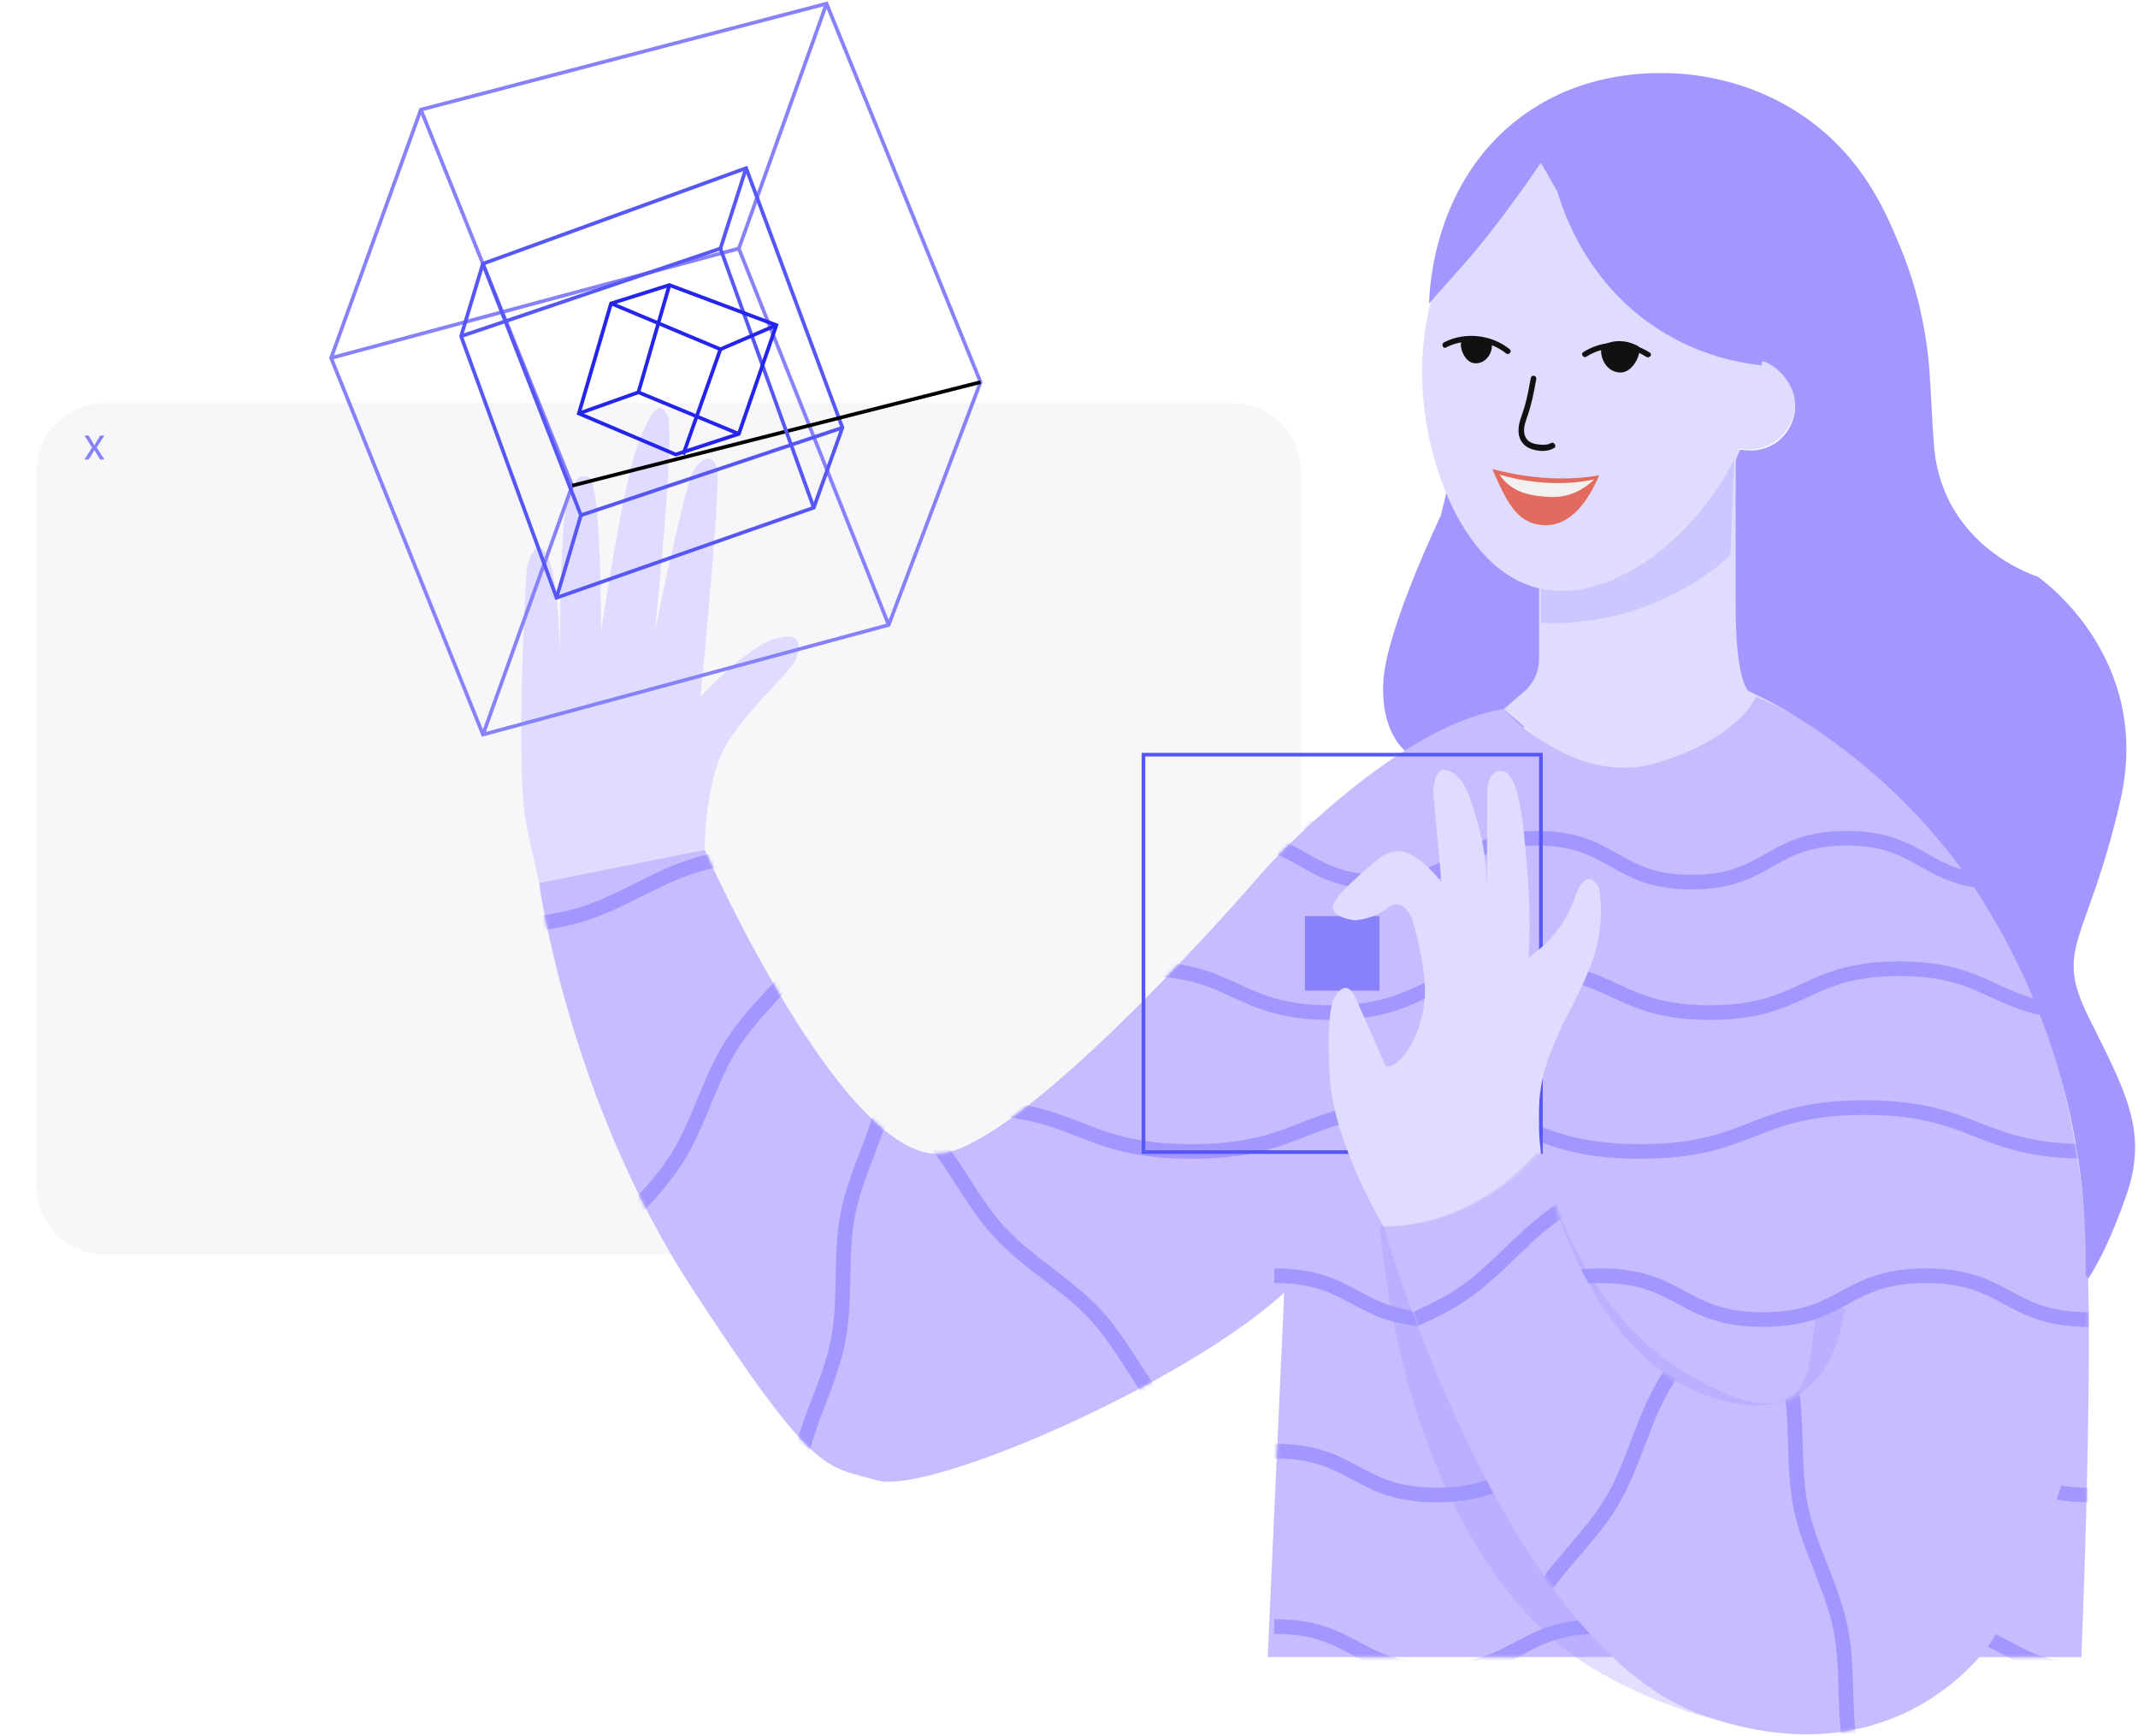 <svg width="585" height="475" viewBox="0 0 585 475" fill="none" xmlns="http://www.w3.org/2000/svg">
<path d="M384.409 205.4C384.409 205.4 377.439 200.06 378.569 185.73C379.699 171.39 394.269 140.99 394.269 140.99L395.709 134.97L432.159 156L427.159 197L384.409 205.4Z" fill="#A197FF"/>
<path d="M411.43 194.04L417.07 189.2C419.64 186.99 421.12 183.78 421.12 180.39V161.09L476.17 123L487.63 194.04L452.21 228.96L411.43 194.04Z" fill="#DFDCFF"/>
<path opacity="0.29" d="M421.619 170.42V151.91L474.659 122.99L473.449 151.91C473.449 151.91 453.679 171.9 421.619 170.42Z" fill="#A197FF"/>
<g filter="url(#filter0_d_2097_6225)">
<path d="M330.27 103.28H21.73C11.386 103.28 3 111.666 3 122.01V317.55C3 327.895 11.386 336.28 21.73 336.28H330.27C340.614 336.28 349 327.895 349 317.55V122.01C349 111.666 340.614 103.28 330.27 103.28Z" fill="#F7F7F9"/>
</g>
<path d="M24.27 119.185L25.838 121.861L27.406 119.185H28.566L26.452 122.458L28.566 125.73H27.406L25.838 123.191L24.27 125.73H23.111L25.191 122.458L23.111 119.185H24.27Z" fill="#8781FC"/>
<path d="M569.49 453.43C569.49 453.43 572.26 388.87 571.37 349.91C569.88 284.61 544.17 218.43 480.51 190.64C480.51 190.64 475.98 201.97 453.33 208.76C430.68 215.56 411.42 194.03 411.42 194.03C381.97 198.56 346.86 237.07 346.86 237.07C346.86 237.07 286.83 307.3 259.87 315.23C232.91 323.16 192.81 232.54 192.81 232.54C184.02 234.05 176.79 235.45 171.65 236.48C164.55 237.91 137.29 243.79 147.5 241.6C147.5 241.6 155.43 300.5 189.41 352.6C223.39 404.7 225.83 400.88 239.9 405.06C253.97 409.24 324.2 378.65 351.38 353.73C349.88 386.96 348.37 420.18 346.87 453.41" fill="#C7BCFF"/>
<mask id="mask0_2097_6225" style="mask-type:luminance" maskUnits="userSpaceOnUse" x="145" y="190" width="427" height="264">
<path d="M569.49 453.43C569.49 453.43 572.26 388.87 571.37 349.91C569.88 284.61 544.17 218.43 480.51 190.64C480.51 190.64 475.98 201.97 453.33 208.76C430.68 215.56 411.42 194.03 411.42 194.03C381.97 198.56 346.86 237.07 346.86 237.07C346.86 237.07 286.83 307.3 259.87 315.23C232.91 323.16 192.81 232.54 192.81 232.54C184.02 234.05 176.79 235.45 171.65 236.48C164.55 237.91 137.29 243.79 147.5 241.6C147.5 241.6 155.43 300.5 189.41 352.6C223.39 404.7 225.83 400.88 239.9 405.06C253.97 409.24 324.2 378.65 351.38 353.73C349.88 386.96 348.37 420.18 346.87 453.41" fill="white"/>
</mask>
<g mask="url(#mask0_2097_6225)">
<path d="M336.471 236.06C341.601 229.14 350.671 224.38 359.191 227.71C366.621 230.61 371.421 237.96 376.861 243.39C383.031 249.55 390.711 253.34 399.461 254.01C408.071 254.67 416.481 252.1 423.311 246.86C426.611 244.33 429.611 241.44 432.771 238.74C435.721 236.21 438.931 233.72 442.631 232.42C449.451 230.02 455.821 232.68 461.231 236.91C466.811 241.28 471.541 246.69 477.501 250.57C480.311 252.4 483.461 253.87 486.791 254.44C491.411 255.23 495.981 254.34 500.241 252.47C509.311 248.47 515.491 240.55 522.591 233.98C528.881 228.16 537.361 222.86 546.331 225.03C548.281 225.5 550.121 226.35 551.681 227.62C553.241 228.89 555.301 226.71 553.801 225.5C546.761 219.81 536.811 220.98 529.311 225.16C520.721 229.96 514.911 238.23 507.431 244.41C500.531 250.1 491.421 254.06 482.721 250.06C476.291 247.1 471.391 241.7 466.141 237.12C460.891 232.54 454.991 228.36 447.831 228.47C439.331 228.6 432.841 234.66 426.871 239.98C423.701 242.81 420.471 245.65 416.681 247.64C412.891 249.63 408.591 250.78 404.301 251.06C395.541 251.61 386.971 248.71 380.521 242.75C374.561 237.24 369.911 229.95 362.621 226.02C354.491 221.64 345.261 223.79 338.451 229.6C336.731 231.07 335.241 232.74 333.891 234.56C332.741 236.11 335.341 237.61 336.481 236.07L336.471 236.06Z" fill="#C7BCFF"/>
<path d="M335.66 229.37C356.86 229.37 356.86 241.37 378.06 241.37C399.26 241.37 399.26 229.37 420.46 229.37C441.66 229.37 441.66 241.37 462.86 241.37C484.06 241.37 484.06 229.37 505.26 229.37C526.46 229.37 526.46 241.37 547.66 241.37" stroke="#A197FF" stroke-width="4" stroke-miterlimit="10"/>
<path d="M312.16 265.07C338.1 265.07 338.1 277.07 364.03 277.07C389.96 277.07 389.97 265.07 415.91 265.07C441.85 265.07 441.85 277.07 467.79 277.07C493.73 277.07 493.73 265.07 519.67 265.07C545.61 265.07 545.61 277.07 571.55 277.07" stroke="#A197FF" stroke-width="4" stroke-miterlimit="10"/>
<path d="M571.55 315.07C540.86 315.07 540.86 303.07 510.18 303.07C479.5 303.07 479.49 315.07 448.8 315.07C418.11 315.07 418.11 303.07 387.42 303.07C356.73 303.07 356.73 315.07 326.04 315.07C295.35 315.07 295.35 303.07 264.66 303.07" stroke="#A197FF" stroke-width="4" stroke-miterlimit="10"/>
<path d="M348.66 349.07C370.95 349.07 370.95 361.07 393.24 361.07C415.53 361.07 415.53 349.07 437.82 349.07C460.11 349.07 460.11 361.07 482.4 361.07C504.69 361.07 504.69 349.07 526.98 349.07C549.27 349.07 549.27 361.07 571.56 361.07" stroke="#A197FF" stroke-width="4" stroke-miterlimit="10"/>
<path d="M348.66 397.07C370.95 397.07 370.95 409.07 393.24 409.07C415.53 409.07 415.53 397.07 437.82 397.07C460.11 397.07 460.11 409.07 482.4 409.07C504.69 409.07 504.69 397.07 526.98 397.07C549.27 397.07 549.27 409.07 571.56 409.07" stroke="#A197FF" stroke-width="4" stroke-miterlimit="10"/>
<path d="M348.66 445.07C370.95 445.07 370.95 457.07 393.24 457.07C415.53 457.07 415.53 445.07 437.82 445.07C460.11 445.07 460.11 457.07 482.4 457.07C504.69 457.07 504.69 445.07 526.98 445.07C549.27 445.07 549.27 457.07 571.56 457.07" stroke="#A197FF" stroke-width="4" stroke-miterlimit="10"/>
<path d="M320.189 387.849C312.409 379.409 307.579 368.249 299.799 359.809C292.019 351.369 281.299 345.629 273.519 337.189C265.739 328.749 260.909 317.589 253.129 309.149" stroke="#A197FF" stroke-width="4" stroke-miterlimit="10"/>
<path d="M218.84 399.83C221.03 388.56 227.15 378.05 229.34 366.78C231.53 355.51 229.8 343.48 231.99 332.21C234.18 320.94 240.3 310.43 242.49 299.16" stroke="#A197FF" stroke-width="4" stroke-miterlimit="10"/>
<path d="M163.289 344.05C169.439 334.36 178.969 326.81 185.119 317.11C191.269 307.41 194.039 295.58 200.189 285.89C206.339 276.2 215.869 268.65 222.019 258.95" stroke="#A197FF" stroke-width="4" stroke-miterlimit="10"/>
<path d="M124.59 256.38C135.59 253.09 147.73 253.64 158.73 250.35C169.73 247.06 179.58 239.94 190.58 236.65C201.58 233.36 213.72 233.91 224.72 230.62" stroke="#A197FF" stroke-width="4" stroke-miterlimit="10"/>
</g>
<path d="M482.16 98.51C483.76 67.89 461.23 32.89 435.66 33.01C409.61 33.13 390.37 69.64 389.16 98.51C388.14 122.75 399.24 155.9 421.16 161.01C440.57 165.54 464.77 147.22 475.99 122.72C476.85 122.91 477.74 123.01 478.66 123.01C485.56 123.01 491.16 117.41 491.16 110.51C491.16 104.82 487.36 100.03 482.16 98.52V98.51Z" fill="#DFDCFF"/>
<path d="M147.511 241.62L144.111 226.11C140.711 210.6 144.111 155.53 144.111 155.53C144.111 155.53 146.381 145.34 149.771 152.13C153.171 158.93 153.171 180.45 153.171 180.45C153.171 180.45 153.171 140.81 155.441 136.27C157.711 131.74 157.711 129.47 161.101 130.61C164.501 131.74 164.501 172.52 164.501 172.52C164.501 172.52 170.651 131.64 174.371 122.06C178.091 112.48 180.361 109.09 182.621 113.62C184.891 118.15 179.221 172.52 179.221 172.52C179.221 172.52 187.151 134.01 189.411 129.48C191.681 124.95 195.071 123.82 196.211 128.35C197.341 132.88 191.691 190.65 191.691 190.65C191.691 190.65 204.141 177.06 212.061 174.79C219.991 172.52 218.861 177.06 217.721 180.45C216.591 183.85 201.861 196.31 197.331 206.5C192.801 216.69 192.801 232.55 192.801 232.55" fill="#DFDCFF"/>
<path d="M571.549 278.47C561.769 258.69 571.129 258.61 580.189 218.96C589.249 179.32 557.539 157.79 557.539 157.79C557.539 157.79 531.489 149.86 529.189 122.06C528.599 114.91 528.419 107.74 527.869 100.59C527.319 93.43 525.489 80.87 519.929 67.51C516.029 58.15 510.139 43.99 495.149 32.99C478.609 20.85 461.129 20.01 455.149 19.99C449.279 19.97 432.049 20.16 416.149 31.99C392.299 49.73 391.119 78.98 391.029 83.03L400.779 72.04C410.529 61.05 421.609 44.54 421.609 44.54L426.139 52.44C427.839 58.23 434.309 77.65 453.919 90.19C464.989 97.27 475.799 99.31 482.149 99.98C482.029 99.55 481.959 99.12 482.149 98.98C483.009 98.35 490.479 102.64 491.149 109.98C491.519 114.03 489.759 118.37 486.149 120.98C481.779 124.14 476.919 123.15 476.149 122.98C475.749 123.95 475.339 124.93 474.939 125.9C474.939 125.9 474.849 143.05 474.939 167.41C474.989 180.98 476.719 186.63 478.229 188.98C479.029 189.35 480.219 189.92 481.639 190.63C487.549 193.59 511.389 206.03 532.649 232.48C535.779 236.37 550.549 255.14 560.649 284.48C569.539 310.3 570.969 333.18 570.649 348.64L571.369 349.9C574.679 344.92 578.339 337.01 581.819 327.04C587.979 309.41 581.319 298.23 571.549 278.45V278.47Z" fill="#A197FF"/>
<path d="M377.451 250.68H357.061V271.07H377.451V250.68Z" fill="#8781FC"/>
<path d="M421.621 206.5H312.881V315.24H421.621V206.5Z" stroke="#5757F7" stroke-miterlimit="10"/>
<path d="M378.58 335.6C378.58 335.6 364.99 312.98 363.85 294.86C362.72 276.74 364.98 273.34 364.98 273.34C364.98 273.34 368.06 266.54 371.05 273.34C374.04 280.14 378.57 290.33 378.57 290.33C378.57 290.33 378.82 293.73 382.66 290.33C386.5 286.93 389.9 279 389.9 271.07C389.9 263.14 386.5 251.81 386.5 251.81C386.5 251.81 384.23 245.01 379.7 248.41C375.17 251.81 370.64 251.81 370.64 251.81C370.64 251.81 363.55 251.04 364.83 247.46C366.11 243.88 377.44 234.82 377.44 234.82C378.27 234.18 380.42 232.71 383.19 232.93C383.95 232.99 385.25 233.22 387.64 234.82C389.35 235.96 391.98 238.04 394.44 241.62L392.17 216.7C392.17 216.7 392.17 211.55 394.54 210.74C394.87 210.63 395.52 210.51 396.7 211.04C400.41 212.69 401.92 217.41 402.36 218.97C403.63 222.4 404.89 226.58 405.76 231.43C406.77 237.07 406.99 242.08 406.89 246.16L406.91 216.96C406.91 216.96 406.89 209.92 411.42 211.05C415.95 212.18 417.08 229.17 417.08 229.17C417.08 229.17 419.35 248.43 418.21 262.02C418.21 262.02 427.27 256.36 430.67 246.16C434.07 235.96 437.47 242.76 437.47 242.76C437.47 242.76 439.74 252.95 435.2 264.28C430.67 275.61 428.4 277.87 426.14 283.54C423.87 289.2 419.34 297.13 421.61 315.26C421.61 315.26 405.75 337.85 378.57 335.61L378.58 335.6Z" fill="#DFDCFF"/>
<path opacity="0.29" d="M566.74 388.87C564.47 413.79 544.09 448.9 544.09 448.9C544.09 448.9 535.19 463.06 516.43 470.34C496.36 478.13 477.75 472.95 464.8 469.29C464.8 469.29 447.49 464.4 432.67 454.5C404.09 435.42 382.57 390.74 377.59 335.6C381.61 335.6 386.48 335.24 391.78 333.76C400.1 331.45 410.86 326.36 420.63 315.24C421.27 317.47 422.26 320.7 423.67 324.5C427.66 335.23 437.72 362.32 462.67 376.5C469.03 380.12 481.68 387.3 489.74 382.37C498.68 376.9 493.74 358.42 499.67 356.5C502.24 355.67 506.63 357.93 514.67 369.5" fill="#A197FF"/>
<path d="M567.74 388.87C565.47 413.79 545.09 448.9 545.09 448.9C545.09 448.9 520.17 488.54 465.8 469.29C411.43 450.03 378.58 335.6 378.58 335.6C378.58 335.6 402.08 337.49 421.62 315.25C421.62 315.25 432.95 378.68 477.12 384.34C484.97 385.35 490.72 382.37 490.72 382.37C502.33 376.5 504.34 361.16 504.65 358.5" fill="#C7BCFF"/>
<mask id="mask1_2097_6225" style="mask-type:luminance" maskUnits="userSpaceOnUse" x="378" y="315" width="190" height="160">
<path d="M567.74 388.87C565.47 413.79 545.09 448.9 545.09 448.9C545.09 448.9 520.17 488.54 465.8 469.29C411.43 450.03 378.58 335.6 378.58 335.6C378.58 335.6 402.08 337.49 421.62 315.25C421.62 315.25 432.95 378.68 477.12 384.34C484.97 385.35 490.72 382.37 490.72 382.37C502.33 376.5 504.34 361.16 504.65 358.5" fill="white"/>
</mask>
<g mask="url(#mask1_2097_6225)">
<path d="M369.189 370.1C378.709 363.69 390.469 360.59 399.989 354.18C409.509 347.77 416.799 338.04 426.329 331.63C435.849 325.22 447.609 322.12 457.129 315.71" stroke="#A197FF" stroke-width="4" stroke-miterlimit="10"/>
<path d="M420.1 438.33C425.95 428.45 435.25 420.62 441.1 410.74C446.95 400.86 449.36 388.95 455.22 379.07C461.07 369.19 470.37 361.359 476.22 351.479" stroke="#A197FF" stroke-width="4" stroke-miterlimit="10"/>
<path d="M506.57 479.92C504.27 468.67 505.88 456.62 503.58 445.38C501.28 434.13 495.05 423.69 492.75 412.44C490.45 401.19 492.06 389.14 489.76 377.9" stroke="#A197FF" stroke-width="4" stroke-miterlimit="10"/>
</g>
<path d="M413.07 95.54C408.09 91.54 400.82 90.73 395.12 93.67C394.27 94.11 394.78 95.53 395.64 95.09C400.87 92.4 407.49 93 412.09 96.7C412.85 97.31 413.83 96.16 413.07 95.55V95.54Z" fill="#101111"/>
<path d="M448.2 94.7C442.68 91.69 438.33 94.61 438.33 94.61C437.47 96.86 438.96 101.61 443.1 101.92C447.25 102.23 449.6 95.46 448.2 94.7Z" fill="#101111"/>
<path d="M400.159 93.14C398.959 93.64 400.269 99.3 403.639 99.41C407.019 99.52 408.629 95.82 408.129 93.93C408.129 93.93 404.869 91.2 400.159 93.14Z" fill="#101111"/>
<path d="M434.09 97.58C438.95 94.46 445.62 94.46 450.46 97.65C451.26 98.18 452.25 97.03 451.44 96.5C446.01 92.92 438.72 92.83 433.23 96.35C432.41 96.87 433.28 98.11 434.1 97.59L434.09 97.58Z" fill="#101111"/>
<path d="M418.86 103.44C418.38 106.04 417.91 108.65 417.19 111.19C416.53 113.51 415.32 115.81 415.51 118.33C415.69 120.64 417.08 122.22 419.06 122.88C421.01 123.53 423.43 123.67 425.23 122.6C426.08 122.1 425.2 120.74 424.35 121.24C423.47 121.76 422.39 121.75 421.41 121.66C420.6 121.59 419.76 121.47 419 121.13C417.28 120.36 416.77 118.56 417.11 116.67C417.3 115.62 417.68 114.64 418.01 113.64C418.36 112.62 418.67 111.58 418.94 110.53C419.52 108.31 419.93 106.04 420.35 103.77C420.54 102.73 419.05 102.41 418.86 103.45V103.44Z" fill="#101111"/>
<path d="M408.311 128.32C408.311 128.32 423.081 132.78 437.581 130.03C433.951 138.55 428.851 144.22 422.011 143.69C414.951 143.14 412.151 137.12 408.311 128.32Z" fill="#E36A5E"/>
<path d="M410.27 129.84C410.27 129.84 422.82 134.09 436.24 131.17C431.29 135.93 426.35 136.15 423.44 135.95C419.42 135.68 413.75 135.09 410.27 129.84Z" fill="#F2F1F0"/>
<path d="M90.6 97.95L115.16 30L226.16 1L268.3 104.56L243.16 171L132.16 201L90.6 97.95Z" stroke="#8781FC" stroke-miterlimit="10"/>
<path d="M90.6 97.95L202.16 68L226.16 1" stroke="#8781FC" stroke-miterlimit="10"/>
<path d="M243.16 171L202.16 68" stroke="#8781FC" stroke-miterlimit="10"/>
<path d="M115.16 30L156.57 132.88L132.16 201" stroke="#8781FC" stroke-miterlimit="10"/>
<path d="M152.28 163.55L222.66 138.91L230.51 117.02L204.16 46L132.13 72.16L126.16 92L152.28 163.55Z" stroke="#5757F7" stroke-miterlimit="10"/>
<path d="M156.57 132.88L268.3 104.56" stroke="black" stroke-miterlimit="10"/>
<path d="M132.131 72.16L158.951 140.99L230.511 117.02" stroke="#5757F7" stroke-miterlimit="10"/>
<path d="M204.16 46L197.12 68L126.16 92" stroke="#5757F7" stroke-miterlimit="10"/>
<path d="M222.659 138.91L197.119 68" stroke="#5757F7" stroke-miterlimit="10"/>
<path d="M152.279 163.55L158.949 140.99" stroke="#5757F7" stroke-miterlimit="10"/>
<path d="M158.381 113.14L184.891 124.37L202.161 118.72L212.431 88.97L183.161 78L167.191 83.04L158.381 113.14Z" stroke="#2424ED" stroke-miterlimit="10"/>
<path d="M174.68 107.34L202.16 118.72" stroke="#2424ED" stroke-miterlimit="10"/>
<path d="M183.161 78L174.681 107.34L158.381 113.14" stroke="#2424ED" stroke-miterlimit="10"/>
<path d="M167.16 83L197.12 95.57L186.94 124.37" stroke="#2424ED" stroke-miterlimit="10"/>
<path d="M212.429 88.97L197.119 95.57" stroke="#2424ED" stroke-miterlimit="10"/>
<defs>
<filter id="filter0_d_2097_6225" x="0" y="100.28" width="366" height="253" filterUnits="userSpaceOnUse" color-interpolation-filters="sRGB">
<feFlood flood-opacity="0" result="BackgroundImageFix"/>
<feColorMatrix in="SourceAlpha" type="matrix" values="0 0 0 0 0 0 0 0 0 0 0 0 0 0 0 0 0 0 127 0" result="hardAlpha"/>
<feOffset dx="7" dy="7"/>
<feGaussianBlur stdDeviation="5"/>
<feColorMatrix type="matrix" values="0 0 0 0 0 0 0 0 0 0 0 0 0 0 0 0 0 0 0.13 0"/>
<feBlend mode="normal" in2="BackgroundImageFix" result="effect1_dropShadow_2097_6225"/>
<feBlend mode="normal" in="SourceGraphic" in2="effect1_dropShadow_2097_6225" result="shape"/>
</filter>
</defs>
</svg>
